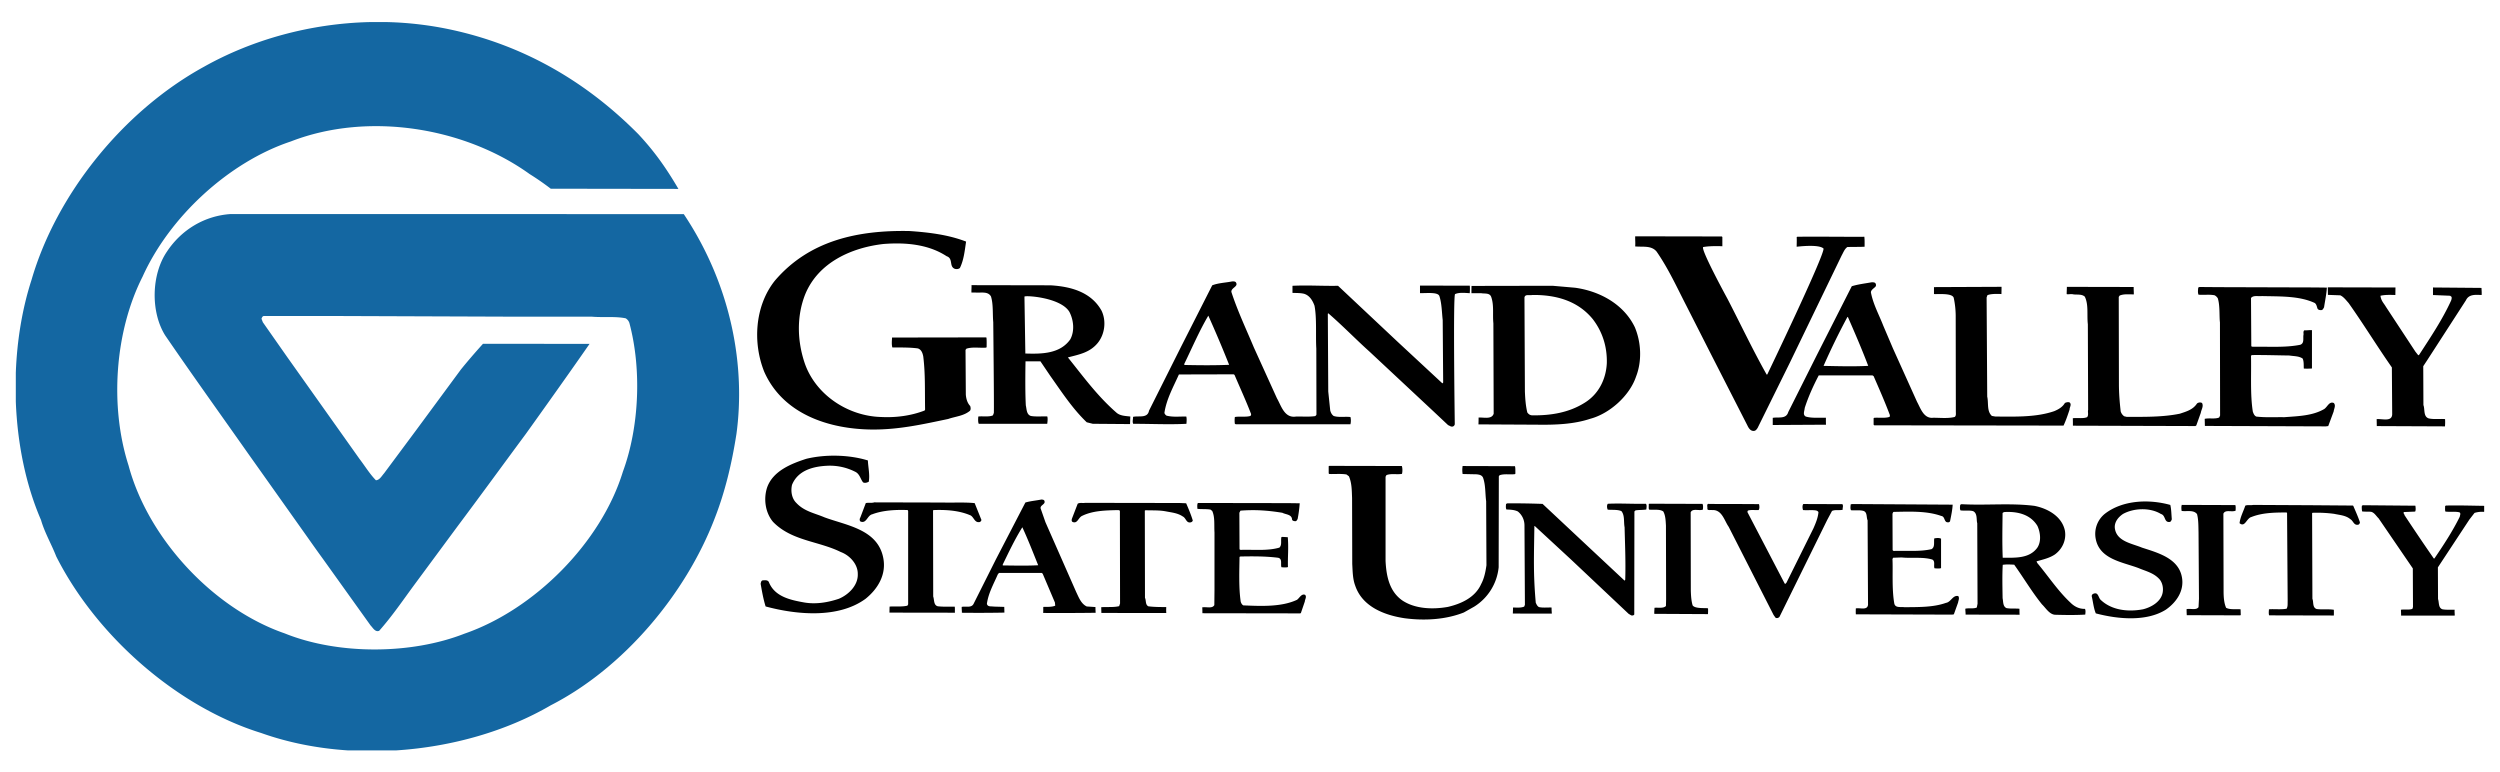 <svg width="178" height="55" xmlns="http://www.w3.org/2000/svg">

 <g>
  <title>Layer 1</title>
  <g id="svg_7">
   <path id="svg_3" d="m68.785,17.201c-0.097,0.655 -0.161,1.31 -0.44,1.879c-0.097,0.086 -0.258,0.097 -0.375,0.055c-0.408,-0.172 -0.087,-0.731 -0.569,-0.892c-1.278,-0.838 -2.889,-0.999 -4.51,-0.87c-2.234,0.258 -4.607,1.289 -5.553,3.565c-0.633,1.579 -0.569,3.34 -0.054,4.886c0.763,2.266 3.072,3.802 5.445,3.866c1.106,0.055 2.158,-0.097 3.104,-0.461l0.033,-0.064c-0.022,-1.418 0.021,-2.546 -0.129,-3.78c-0.042,-0.226 -0.129,-0.505 -0.397,-0.58c-0.59,-0.075 -1.181,-0.064 -1.804,-0.064c-0.064,-0.215 -0.032,-0.483 -0.021,-0.708l6.69,-0.011l0.032,0.022c0.021,0.279 0.011,0.429 0.011,0.676l-0.043,0.032c-0.473,0.032 -0.978,-0.064 -1.396,0.075l-0.064,0.086l0.021,3.179c0.022,0.279 0.097,0.591 0.312,0.816c0.032,0.107 0.054,0.226 -0.011,0.333c-0.44,0.376 -1.031,0.407 -1.557,0.59c-1.75,0.366 -3.48,0.763 -5.392,0.752c-3.114,-0.021 -6.368,-1.106 -7.7,-4.102c-0.837,-2.073 -0.676,-4.704 0.752,-6.497c2.438,-2.857 5.896,-3.609 9.59,-3.534c1.404,0.096 2.779,0.269 4.025,0.751zm53.847,-0.322l0,0.655s-0.791,-0.045 -1.354,0.054c-0.271,0.048 1.717,3.684 1.717,3.684c0.936,1.804 1.795,3.63 2.793,5.401l0.043,-0.011s4.031,-8.39 4.006,-8.961c-0.32,-0.338 -1.914,-0.132 -1.914,-0.132c0,-0.196 0.014,-0.457 0.002,-0.69l0.043,-0.021c1.547,-0.021 3.195,0.011 4.773,0c0.027,0.229 0.018,0.462 0.018,0.709c-0.244,0.017 -0.816,0.011 -1.225,0.021c-0.205,0.14 -0.291,0.397 -0.408,0.602l-3.695,7.646l-2.287,4.63c-0.064,0.096 -0.139,0.215 -0.268,0.215c-0.236,0.021 -0.377,-0.205 -0.461,-0.387l-2.568,-5.026l-1.762,-3.469c-0.676,-1.311 -1.287,-2.663 -2.137,-3.888c-0.375,-0.451 -0.988,-0.312 -1.523,-0.365c0.021,-0.271 -0.006,-0.418 0,-0.72l6.174,0.011l0.033,0.042zm29.285,3.555c0,0.223 0.012,0.33 0.012,0.526c-0.367,0.005 -0.709,-0.043 -1.01,0.085l-0.064,0.097l0.012,6.176c0,0.676 0.053,1.342 0.127,1.976a0.66,0.66 0 0 0 0.248,0.344l0.182,0.043c1.268,0 2.578,0.021 3.781,-0.226c0.451,-0.151 0.934,-0.279 1.225,-0.73c0.107,-0.075 0.234,-0.097 0.354,-0.032c0.129,0.235 -0.053,0.473 -0.086,0.698l-0.322,0.902l-0.064,0.042l-8.721,-0.026c0,-0.161 0,-0.34 -0.006,-0.531c0.334,-0.042 0.725,0.042 1.016,-0.075c0.129,-0.15 0.031,-0.365 0.074,-0.516l-0.02,-6.1c-0.076,-0.655 0.064,-1.396 -0.217,-1.965c-0.215,-0.193 -0.525,-0.129 -0.805,-0.161c-0.172,-0.054 -0.486,0.032 -0.486,-0.035c0,-0.131 0.014,-0.349 0.014,-0.502l4.756,0.01zm12.889,0.032l0.869,0.011c-0.033,0.473 -0.129,0.935 -0.203,1.407c-0.043,0.064 -0.076,0.172 -0.174,0.194c-0.129,0.01 -0.258,-0.012 -0.299,-0.129c-0.045,-0.139 -0.066,-0.279 -0.184,-0.375c-1.107,-0.516 -2.459,-0.461 -3.77,-0.494c-0.258,0.033 -0.611,-0.075 -0.773,0.14l0.021,3.437l0.086,0.032c1.139,-0.021 2.33,0.075 3.395,-0.14c0.311,-0.107 0.191,-0.462 0.234,-0.709c0.023,-0.107 -0.043,-0.201 0.055,-0.322c0.184,0.011 0.346,-0.021 0.549,-0.013l0,2.73c-0.215,0.022 -0.578,0.009 -0.578,0.009c-0.021,-0.183 0.018,-0.514 -0.088,-0.717c-0.27,-0.183 -0.623,-0.162 -0.945,-0.215c-0.893,-0.011 -1.773,-0.043 -2.674,-0.032l-0.055,0.053c0.031,1.332 -0.064,2.75 0.129,3.973c0.053,0.151 0.107,0.29 0.248,0.354c0.643,0.076 1.352,0.032 1.986,0.044c0.998,-0.075 2.02,-0.098 2.846,-0.58c0.234,-0.15 0.354,-0.569 0.688,-0.43c0.16,0.182 0.01,0.407 -0.012,0.602l-0.387,1.041l-0.172,0.021l-8.611,-0.032l-0.012,-0.505c0.332,-0.074 0.73,0.033 1.031,-0.096l0.064,-0.141l-0.01,-6.626c-0.055,-0.461 0.01,-1.192 -0.152,-1.718a0.61,0.61 0 0 0 -0.225,-0.215c-0.355,-0.075 -0.773,-0.011 -1.148,-0.043c-0.066,-0.151 -0.033,-0.344 -0.021,-0.505l0.084,-0.043l1.344,0.011l6.864,0.021zm5.752,0.003l-0.008,0.535c-0.395,-0.011 -0.73,-0.022 -1.062,0.053c0.051,0.378 0.246,0.537 0.387,0.784l2.104,3.2l0.205,0.258l0.064,-0.043c0.816,-1.257 1.652,-2.502 2.266,-3.845c0.033,-0.075 0.064,-0.204 0.033,-0.279l-0.098,-0.075l-1.219,-0.051c-0.002,-0.209 0,-0.537 0,-0.537l3.451,0.03c0.012,0.211 0.023,0.343 0.012,0.505c-0.389,-0.011 -0.902,-0.086 -1.117,0.375l-2.77,4.285l-0.27,0.409l0.012,2.771c0.117,0.279 -0.021,0.815 0.375,0.945c0.355,0.085 0.801,0.019 1.166,0.051c0.012,0.188 0.006,0.357 -0.006,0.518l-4.855,-0.021c0,-0.115 -0.01,-0.493 -0.01,-0.493c0.387,-0.044 1.084,0.215 1.107,-0.344l-0.023,-3.34c-1.051,-1.503 -2.008,-3.071 -3.08,-4.585c-0.184,-0.204 -0.355,-0.44 -0.592,-0.548l-0.881,-0.032c0,-0.188 -0.01,-0.537 -0.01,-0.537l4.819,0.011z"/>
   <path id="svg_4" d="m74.809,20.315c1.429,0.086 2.879,0.473 3.62,1.804c0.354,0.731 0.236,1.675 -0.269,2.298c-0.569,0.698 -1.353,0.827 -2.126,1.031c1.096,1.364 2.105,2.76 3.479,3.952c0.269,0.215 0.623,0.215 0.966,0.257c-0.01,0.167 -0.01,0.368 -0.021,0.538l-2.652,-0.021l-0.43,-0.107c-1.031,-0.988 -1.805,-2.191 -2.599,-3.308l-0.698,-1.032l-1.062,0s-0.043,1.977 0.021,3.137c0.064,0.269 0.043,0.645 0.354,0.752c0.333,0.064 0.795,0.023 1.17,0.034c0.064,0.141 0,0.524 0,0.524l-4.875,0c-0.064,-0.14 -0.043,-0.365 -0.032,-0.517c0.329,-0.037 0.781,0.045 1.042,-0.085l0.065,-0.172c0.021,-0.451 -0.043,-6.465 -0.043,-6.465c-0.054,-0.58 0.011,-1.268 -0.161,-1.825c-0.215,-0.387 -0.708,-0.248 -1.106,-0.28l-0.285,0c-0.01,-0.161 0.014,-0.334 0.005,-0.526l5.637,0.011zm1.332,1.891c-0.623,-1.042 -3.189,-1.192 -3.2,-1.085l0.064,4.049c1.203,0.042 2.481,0.011 3.2,-1.009c0.323,-0.602 0.237,-1.376 -0.064,-1.955zm36.008,-1.719c1.707,0.236 3.447,1.139 4.252,2.813c0.451,1.075 0.518,2.406 0.086,3.512c-0.461,1.375 -1.889,2.642 -3.264,3.006c-1.16,0.387 -2.459,0.44 -3.803,0.42l-4.154,-0.022c0.01,-0.163 0.01,-0.485 0.01,-0.485c0.363,-0.027 0.934,0.153 1.074,-0.276l-0.021,-6.433c-0.064,-0.645 0.055,-1.267 -0.15,-1.869c-0.107,-0.323 -0.473,-0.226 -0.73,-0.279l-0.682,0c0,-0.244 0,-0.244 0.006,-0.516l5.766,-0.011l1.61,0.14zm1.256,2.234c-1.072,-1.31 -2.631,-1.74 -4.316,-1.718c-0.182,0.053 -0.504,-0.086 -0.547,0.182l0.031,6.69c0.021,0.516 0.055,1.01 0.172,1.492c0.086,0.119 0.184,0.194 0.334,0.205c1.375,0.021 2.641,-0.205 3.725,-0.881c1.031,-0.623 1.547,-1.708 1.602,-2.835c0.03,-1.191 -0.323,-2.254 -1.001,-3.135zm-25.418,-2.631c0.226,0.322 -0.344,0.387 -0.312,0.699c0.44,1.353 1.052,2.642 1.601,3.952l1.643,3.619c0.301,0.515 0.525,1.429 1.354,1.299c0.461,-0.011 0.934,0.032 1.363,-0.031c0.053,-0.033 0.096,-0.075 0.096,-0.129l-0.01,-4.683c-0.055,-0.902 0.043,-2.169 -0.129,-3.05c-0.129,-0.354 -0.344,-0.73 -0.742,-0.848c-0.258,-0.064 -0.547,-0.054 -0.826,-0.064l0,-0.505c1.105,-0.054 2.115,0.021 3.244,0l4.252,3.995l3.18,2.953l0.053,-0.064l-0.033,-4.446c-0.062,-0.525 -0.062,-1.181 -0.236,-1.707c-0.105,-0.287 -0.818,-0.207 -1.381,-0.207l0,-0.537l3.543,0.003c0.027,0.159 0,0.537 0,0.537c-0.354,-0.021 -0.746,-0.068 -1.045,0.064c-0.15,0.067 -0.021,9.268 -0.021,9.268c-0.021,0.076 -0.062,0.141 -0.15,0.161c-0.127,0.033 -0.215,-0.063 -0.322,-0.097l-1.062,-0.998l-4.553,-4.253c-0.924,-0.827 -1.924,-1.858 -2.922,-2.717l-0.031,0.042l0.031,5.531l0.141,1.354c0.043,0.149 0.107,0.29 0.246,0.387c0.355,0.118 0.807,0.031 1.193,0.074c0.041,0.151 0.041,0.354 0,0.516l-8.163,0l-0.067,-0.033a1.782,1.782 0 0 1 0,-0.484c0.354,-0.063 0.773,0.022 1.105,-0.074c0.054,-0.054 0.065,-0.129 0.033,-0.184c-0.355,-0.923 -0.773,-1.825 -1.16,-2.738l-0.064,-0.043l-3.898,0.01c-0.397,0.892 -0.881,1.74 -1.031,2.729c0.011,0.085 0.086,0.161 0.15,0.203c0.462,0.119 0.924,0.054 1.407,0.064c0.043,0.161 0.021,0.355 0.01,0.517c-1.224,0.064 -2.481,0 -3.791,0c-0.075,-0.173 0,-0.322 -0.011,-0.494c0.397,-0.098 1.031,0.129 1.138,-0.44l2.277,-4.543l2.223,-4.382c0.43,-0.172 0.945,-0.183 1.417,-0.279c0.099,-0.001 0.184,-0.012 0.26,0.053zm-0.473,5.885a83.928,83.928 0 0 0 -1.482,-3.5c-0.645,1.095 -1.149,2.276 -1.708,3.426l0,0.085c1.052,0.022 2.149,0.033 3.19,-0.011zm46.006,-5.82c0.053,0.064 0.076,0.183 0.012,0.257c-0.107,0.118 -0.322,0.226 -0.322,0.408c0.16,0.848 0.578,1.59 0.881,2.373l0.686,1.611l1.719,3.812c0.248,0.451 0.473,1.213 1.16,1.128c0.482,0 1.053,0.064 1.514,-0.055c0.119,-0.074 0.086,-0.268 0.086,-0.376l-0.01,-6.755a6.267,6.267 0 0 0 -0.141,-1.353c-0.107,-0.362 -1.154,-0.242 -1.406,-0.269l0,-0.494l4.811,-0.021c0,0.287 -0.008,0.516 -0.008,0.516s-0.732,-0.054 -1.002,0.086l-0.053,0.161l0.043,7.056c0.107,0.462 -0.043,1.031 0.332,1.375l0.248,0.042c1.449,0.012 2.932,0.055 4.199,-0.386c0.279,-0.118 0.58,-0.279 0.752,-0.58c0.096,-0.043 0.234,-0.086 0.342,-0.032c0.152,0.15 -0.01,0.333 -0.01,0.505c-0.129,0.387 -0.258,0.772 -0.43,1.139l-13.477,-0.021l-0.045,-0.043l0,-0.463l0.055,-0.031c0.365,-0.021 0.762,0.043 1.086,-0.064l0.02,-0.118c-0.354,-0.945 -0.762,-1.869 -1.16,-2.782l-0.084,-0.054l-3.824,0c-0.387,0.742 -0.74,1.515 -0.998,2.319c-0.012,0.205 -0.162,0.484 0.074,0.612c0.43,0.13 0.938,0.073 1.434,0.087c0,0.228 -0.004,0.332 0.006,0.494l-3.791,0.021l0,-0.509c0.398,-0.074 0.955,0.111 1.105,-0.414l2.053,-4.092l2.469,-4.865c0.451,-0.14 0.936,-0.194 1.408,-0.28c0.095,0.001 0.192,-0.01 0.266,0.055zm-0.503,5.895c-0.441,-1.17 -0.945,-2.33 -1.451,-3.49l-0.043,0.033a48.985,48.985 0 0 0 -1.686,3.458c1.117,0.021 2.072,0.053 3.18,-0.001zm-71.224,6.734c0.022,0.504 0.151,1.02 0.064,1.514c-0.118,0.064 -0.279,0.118 -0.408,0.044c-0.193,-0.248 -0.236,-0.612 -0.58,-0.763a3.974,3.974 0 0 0 -1.933,-0.419c-1.021,0.042 -2.126,0.321 -2.545,1.363c-0.097,0.431 -0.032,0.956 0.312,1.289c0.559,0.602 1.32,0.73 1.997,1.021c1.558,0.579 3.802,0.848 4.189,2.898c0.225,1.149 -0.354,2.17 -1.257,2.9c-1.933,1.417 -4.897,1.148 -7.12,0.548c-0.161,-0.516 -0.258,-1.063 -0.354,-1.611c0.021,-0.097 0.032,-0.226 0.15,-0.247c0.161,-0.01 0.386,-0.043 0.451,0.162c0.419,0.998 1.515,1.234 2.459,1.405c0.87,0.161 1.75,0 2.514,-0.257c0.687,-0.29 1.374,-0.956 1.342,-1.762c0.011,-0.697 -0.57,-1.331 -1.214,-1.567c-1.579,-0.784 -3.501,-0.784 -4.822,-2.148c-0.547,-0.654 -0.687,-1.632 -0.418,-2.448c0.418,-1.182 1.729,-1.696 2.792,-2.04c1.375,-0.333 3.061,-0.29 4.381,0.118zm38.018,0.397c0.053,0.151 0.053,0.398 0.01,0.559c-0.365,0.064 -0.752,-0.043 -1.105,0.086l-0.064,0.118l0,5.993c0.053,1.073 0.268,2.19 1.223,2.835c0.893,0.58 2.127,0.634 3.213,0.44c0.922,-0.215 1.943,-0.655 2.373,-1.633c0.215,-0.397 0.311,-0.88 0.375,-1.332l-0.021,-4.563c-0.074,-0.526 -0.031,-1.16 -0.227,-1.687c-0.096,-0.183 -0.277,-0.203 -0.449,-0.226l-1,-0.021a1.752,1.752 0 0 1 0,-0.569l3.727,0.011c0.043,0.161 0.021,0.354 0.033,0.526l-0.043,0.043c-0.365,0.043 -0.752,-0.043 -1.086,0.076l-0.053,0.075l-0.012,6.476a3.743,3.743 0 0 1 -1.738,2.803l-0.742,0.418c-1.277,0.505 -2.781,0.602 -4.23,0.408c-1.406,-0.214 -2.986,-0.805 -3.5,-2.309c-0.184,-0.482 -0.184,-0.999 -0.215,-1.558l-0.012,-4.692c-0.021,-0.504 -0.012,-1.062 -0.225,-1.546l-0.174,-0.13c-0.385,-0.064 -0.814,-0.021 -1.223,-0.032l-0.043,-0.043l0,-0.516l0.043,-0.021l5.165,0.011zm54.715,2.771c0.076,0.322 0.076,0.676 0.107,1.021c-0.031,0.075 -0.064,0.192 -0.17,0.192c-0.389,0.032 -0.258,-0.473 -0.604,-0.569c-0.771,-0.472 -1.932,-0.429 -2.705,0c-0.334,0.227 -0.611,0.569 -0.58,0.988c0.107,0.967 1.215,1.106 1.934,1.407c1.115,0.365 2.607,0.751 2.846,2.115c0.172,0.945 -0.375,1.762 -1.139,2.299c-1.396,0.88 -3.447,0.677 -4.994,0.268c-0.16,-0.387 -0.193,-0.815 -0.291,-1.224c0,-0.097 0.066,-0.161 0.15,-0.183c0.322,-0.118 0.322,0.29 0.484,0.44c0.773,0.74 1.943,0.881 3.018,0.676c0.57,-0.139 1.268,-0.525 1.396,-1.17c0.064,-0.322 0,-0.677 -0.193,-0.935c-0.408,-0.483 -0.988,-0.602 -1.514,-0.827c-1.129,-0.429 -2.762,-0.622 -3.051,-2.062a1.835,1.835 0 0 1 0.645,-1.805c1.257,-0.975 3.126,-1.061 4.661,-0.631z"/>
   <path id="svg_5" d="m67.153,35.78c0.751,0.021 1.524,-0.032 2.244,0.043l0.483,1.203c-0.022,0.063 -0.075,0.149 -0.161,0.149c-0.354,0.044 -0.387,-0.419 -0.677,-0.504c-0.773,-0.323 -1.675,-0.387 -2.577,-0.354l-0.032,0.031l0.011,6.122c0.086,0.247 0.021,0.612 0.323,0.697c0.386,0.044 0.814,0.027 1.211,0.027c0.021,0.14 0.003,0.29 0.013,0.431l-4.662,-0.007c0.003,-0.135 0.003,-0.294 0.011,-0.429c0.451,-0.033 0.859,0.031 1.267,-0.065l0.053,-0.096l0,-6.638l-0.031,-0.074c-0.827,-0.032 -1.762,0.011 -2.524,0.301c-0.354,0.074 -0.408,0.687 -0.838,0.515c-0.085,-0.075 -0.064,-0.204 -0.01,-0.29l0.386,-1.02c0.183,-0.054 0.419,0.011 0.601,-0.054l4.909,0.012zm17.301,0.054c0.172,0.397 0.344,0.806 0.472,1.224c-0.021,0.086 -0.096,0.129 -0.183,0.14c-0.29,0.032 -0.3,-0.321 -0.537,-0.43c-0.365,-0.247 -0.794,-0.278 -1.224,-0.364c-0.484,-0.086 -0.945,-0.055 -1.429,-0.075l-0.042,0.031l0.011,6.207c0.096,0.194 0.011,0.474 0.236,0.602c0.408,0.054 0.859,0.054 1.278,0.054c-0.003,0.182 -0.01,0.263 0.004,0.424l-4.622,-0.004l-0.011,-0.409c0.431,-0.03 0.88,0.022 1.277,-0.075l0.064,-0.192l-0.011,-6.573c-0.011,-0.074 -0.097,-0.074 -0.161,-0.074c-0.902,0.021 -1.804,0.042 -2.566,0.429c-0.247,0.15 -0.312,0.569 -0.655,0.408c-0.097,-0.085 -0.032,-0.226 0,-0.312l0.376,-0.977c0.14,-0.097 0.365,-0.032 0.537,-0.064l6.723,0.011l0.463,0.019zm8.086,0a9.364,9.364 0 0 1 -0.15,1.127c-0.055,0.065 -0.064,0.15 -0.172,0.15c-0.086,-0.011 -0.203,-0.021 -0.225,-0.129c-0.021,-0.364 -0.451,-0.343 -0.688,-0.472c-1,-0.162 -1.923,-0.236 -2.986,-0.151l-0.076,0.151l0.011,2.599l0.065,0.043c0.934,-0.032 1.921,0.086 2.771,-0.161c0.193,-0.172 0.096,-0.483 0.139,-0.709c-0.01,-0.043 0.043,-0.055 0.076,-0.055l0.385,0.022c0.066,0.795 -0.01,1.386 0.012,2.127c-0.139,0.043 -0.311,0.021 -0.461,0.011c-0.086,-0.205 0.096,-0.623 -0.258,-0.677c-0.859,-0.107 -1.784,-0.107 -2.696,-0.086l-0.033,0.043c-0.011,0.944 -0.064,2.18 0.086,3.179c0.032,0.096 0.085,0.203 0.182,0.257c1.31,0.054 2.718,0.118 3.823,-0.396c0.182,-0.129 0.322,-0.462 0.58,-0.354c0.129,0.15 -0.012,0.312 -0.021,0.473l-0.279,0.816l-0.043,0.031l-6.97,-0.011c-0.002,-0.158 -0.002,-0.292 -0.011,-0.418c0.324,-0.049 0.709,0.107 0.86,-0.161l0.011,-1.053l0,-4.124c-0.033,-0.516 0.042,-1.084 -0.161,-1.524l-0.118,-0.097c-0.29,-0.054 -0.623,-0.021 -0.935,-0.054c-0.011,-0.129 -0.032,-0.312 0.032,-0.419l6.433,0.011l0.817,0.011zm17.291,0.043l3.061,2.867l2.779,2.599l0.045,-0.064c0.043,-1.256 -0.021,-2.663 -0.045,-3.737c-0.074,-0.387 0.023,-0.838 -0.225,-1.149c-0.289,-0.128 -0.676,-0.074 -0.977,-0.106c-0.055,-0.118 -0.076,-0.323 0.01,-0.419c0.936,-0.043 1.762,0.021 2.707,0c0.086,0.096 0.043,0.279 0.031,0.408c-0.246,0.043 -0.514,0.021 -0.771,0.064l-0.076,0.075l-0.01,7.335c-0.043,0.075 -0.141,0.085 -0.215,0.064l-0.184,-0.107l-4.102,-3.867l-2.578,-2.383l-0.033,0c-0.031,2.212 -0.084,3.382 0.098,5.455c0.055,0.118 0.098,0.236 0.225,0.311c0.27,0.064 0.592,0.022 0.902,0.033c-0.002,0.169 0.008,0.284 0.018,0.431c-0.977,0.009 -1.842,-0.002 -2.777,-0.002c0.006,-0.166 0.014,-0.28 0.012,-0.429c0.33,0.001 0.547,0.031 0.795,-0.064l0.053,-0.129l-0.031,-5.649c0,-0.386 -0.162,-0.751 -0.473,-0.998c-0.236,-0.118 -0.516,-0.129 -0.807,-0.14c-0.064,-0.086 -0.043,-0.279 -0.031,-0.397l0.096,-0.043c0.892,-0.002 1.622,0.009 2.503,0.041zm11.383,0c0.064,0.096 0.043,0.279 0.031,0.408c-0.277,0.106 -0.73,-0.118 -0.869,0.193l0.01,5.584c0.012,0.354 0.033,0.72 0.129,1.041c0.184,0.269 1.021,0.161 1.096,0.216c0.01,0.138 0.004,0.279 -0.004,0.406l-3.818,-0.02c-0.014,-0.114 0.006,-0.282 0.01,-0.43c0.248,-0.032 0.635,0.064 0.816,-0.129l0.012,-0.473l-0.012,-5.252c-0.021,-0.354 -0.031,-0.73 -0.193,-1.009c-0.279,-0.183 -0.666,-0.086 -1.01,-0.129c-0.043,-0.118 -0.01,-0.258 -0.021,-0.397l0.043,-0.021l3.78,0.012zm4.027,0.02c0.031,0.108 0.053,0.334 -0.033,0.42c-0.246,0.011 -0.514,-0.032 -0.74,0.031c-0.064,0.033 -0.053,0.13 -0.021,0.172l2.621,5.026l0.041,0.032l0.086,-0.086l1.924,-3.877c0.16,-0.365 0.311,-0.72 0.354,-1.127c0,-0.075 -0.096,-0.119 -0.16,-0.141c-0.301,-0.053 -0.623,0 -0.936,-0.031c-0.043,-0.119 -0.064,-0.333 0.021,-0.43l2.781,0.01c0.086,0.151 0,0.236 0.021,0.398c-0.236,0.063 -0.535,-0.021 -0.762,0.086l-0.344,0.645l-3.395,6.895c-0.064,0.074 -0.182,0.118 -0.279,0.064l-0.139,-0.194l-3.199,-6.282c-0.312,-0.439 -0.473,-1.234 -1.182,-1.191c-0.129,-0.021 -0.355,0.053 -0.334,-0.119c0.012,-0.106 -0.053,-0.257 0.043,-0.321c1.195,0.02 2.439,0 3.632,0.02zm13.789,0.034c-0.021,0.397 -0.107,0.784 -0.184,1.17c-0.043,0.119 -0.193,0.097 -0.268,0.064c-0.16,-0.107 -0.119,-0.397 -0.365,-0.43c-1.01,-0.365 -2.234,-0.311 -3.361,-0.289c-0.076,0 -0.076,0.074 -0.107,0.129l0.01,2.598l0.066,0.054c0.912,-0.031 1.867,0.065 2.705,-0.128c0.258,-0.15 0.15,-0.494 0.193,-0.763c0.15,-0.032 0.365,-0.054 0.484,0.021l0,2.094c-0.141,0.044 -0.324,0.021 -0.463,0.011c-0.086,-0.16 0.074,-0.505 -0.162,-0.623c-0.664,-0.203 -1.492,-0.074 -2.18,-0.149l-0.611,0.021l-0.043,0.097c0.043,0.805 -0.055,2.094 0.129,3.157c0.074,0.344 0.461,0.226 0.719,0.268c1.031,-0.011 2.062,0.012 2.965,-0.311c0.354,-0.054 0.482,-0.569 0.869,-0.483c0.107,0.14 0.012,0.312 -0.01,0.461l-0.301,0.839l-0.119,0.021l-6.859,-0.021c-0.012,-0.153 -0.006,-0.275 -0.002,-0.42c0.297,-0.063 0.816,0.161 0.869,-0.258l-0.031,-6.014c-0.098,-0.226 -0.012,-0.559 -0.279,-0.666c-0.291,-0.086 -0.592,-0.022 -0.902,-0.054c-0.064,-0.118 -0.033,-0.29 -0.021,-0.419l0.107,-0.021l7.152,0.044zm20.125,0.031c0.043,0.119 0.021,0.27 0.021,0.397c-0.268,0.13 -0.73,-0.106 -0.871,0.216l0.014,5.52c0,0.344 0.02,0.827 0.182,1.182c0.289,0.15 0.688,0.075 1.029,0.106l0.012,0.408l-0.043,0.022l-3.801,-0.011c-0.008,-0.157 -0.014,-0.258 -0.012,-0.431c0.279,-0.063 0.678,0.098 0.85,-0.14l0.031,-0.601l-0.031,-4.726c-0.012,-0.44 0,-0.901 -0.107,-1.3c-0.248,-0.321 -0.73,-0.171 -1.096,-0.225c-0.021,-0.141 -0.033,-0.301 0.01,-0.43l3.812,0.013zm8.365,0.033l0.033,0.021c0.16,0.375 0.342,0.773 0.473,1.17c0,0.064 -0.043,0.15 -0.117,0.172c-0.322,0.064 -0.346,-0.269 -0.57,-0.397c-0.32,-0.269 -0.752,-0.289 -1.15,-0.376a9.228,9.228 0 0 0 -1.545,-0.074l-0.022,0.032l0.021,6.089c0.096,0.226 -0.012,0.623 0.301,0.73c0.387,0.054 0.826,-0.011 1.225,0.054c0.006,0.142 0.006,0.276 0,0.408l-4.607,-0.011c-0.043,-0.13 -0.021,-0.29 -0.012,-0.431c0.408,-0.031 0.859,0.033 1.258,-0.042c0.096,-0.173 0.064,-0.354 0.074,-0.548l-0.043,-6.262l-0.031,-0.042c-0.893,0 -1.75,0.021 -2.504,0.322c-0.354,0.085 -0.461,0.772 -0.848,0.439c0.055,-0.451 0.27,-0.826 0.408,-1.245c0.162,-0.075 0.377,-0.011 0.559,-0.054l4.102,0.021l2.995,0.024zm4.457,0.011c0.012,0.128 0.043,0.312 -0.02,0.419l-0.797,0.032c-0.074,0.086 0.043,0.149 0.043,0.225a155.813,155.813 0 0 0 2.084,3.083l0.043,0c0.656,-0.967 1.299,-1.944 1.805,-2.975c0.01,-0.098 0.096,-0.236 -0.021,-0.312c-0.311,-0.075 -0.676,-0.012 -1,-0.054c-0.041,-0.107 -0.02,-0.258 -0.02,-0.397l0.062,-0.032c0.963,-0.022 1.766,0.01 2.717,0.021l0,0.408c-0.004,0.008 -0.006,0.015 -0.01,0.021a1.813,1.813 0 0 0 -0.676,0.074l-0.367,0.473l-2.242,3.404l0.01,2.256c0.086,0.246 0.01,0.623 0.311,0.729c0.281,0.054 0.582,0.022 0.871,0.033c-0.012,0.21 0.016,0.283 0.004,0.417l-3.816,0.001c0.004,-0.135 -0.01,-0.27 -0.01,-0.418c0.268,-0.044 0.568,0.031 0.816,-0.064l0.041,-0.13l-0.012,-2.749l-2.436,-3.565c-0.162,-0.15 -0.291,-0.396 -0.516,-0.461c-0.205,-0.032 -0.441,0 -0.656,-0.032a1.312,1.312 0 0 1 -0.021,-0.397l0.064,-0.044l3.749,0.034zm-27.126,0.011c0.934,0.182 1.955,0.74 2.17,1.762c0.117,0.676 -0.184,1.31 -0.709,1.696c-0.398,0.268 -0.871,0.364 -1.311,0.494l0.053,0.118c0.785,0.934 1.461,1.976 2.354,2.812c0.277,0.28 0.621,0.463 1.041,0.452c0.064,0.118 0.033,0.29 0.021,0.408c-0.709,0.043 -1.449,0.031 -2.158,0.011c-0.398,-0.032 -0.656,-0.484 -0.924,-0.741c-0.721,-0.892 -1.301,-1.88 -1.977,-2.824c-0.268,-0.011 -0.559,-0.032 -0.816,0.011c-0.043,0.772 -0.021,1.589 -0.01,2.373c0.053,0.246 0.01,0.591 0.279,0.708c0.289,0.055 0.629,0.015 0.92,0.046c0.004,0.197 0.002,0.272 0.012,0.424l-3.846,-0.007c0.004,-0.108 -0.02,-0.29 -0.02,-0.419c0.238,-0.064 0.58,0.021 0.818,-0.086l0.053,-0.269l-0.021,-5.735c-0.074,-0.225 0.033,-0.708 -0.301,-0.859c-0.27,-0.074 -0.602,-0.01 -0.891,-0.053c-0.064,-0.107 -0.033,-0.279 -0.021,-0.397l0.086,-0.044c1.729,0.097 3.522,-0.096 5.198,0.119zm0.214,1.427c-0.494,-0.816 -1.408,-1.041 -2.352,-0.987c-0.043,0.021 -0.098,0.021 -0.129,0.074c-0.012,1.14 -0.033,2.116 0.01,3.18c0.902,0 1.891,0.063 2.459,-0.709c0.301,-0.44 0.227,-1.096 0.012,-1.558zm-70.695,-1.76c0.075,0.247 -0.387,0.289 -0.258,0.569l0.322,0.923l2.19,4.973c0.183,0.376 0.344,0.838 0.752,1.031l0.623,0.042c-0.007,0.107 0.007,0.275 0.01,0.408c-1.252,0.016 -2.567,0.021 -3.736,0.012c0.015,-0.138 0.001,-0.285 0.011,-0.43c0.29,-0.011 0.579,0.021 0.848,-0.087l-0.021,-0.226l-0.871,-2.051l-0.064,-0.054l-3.05,0l-0.085,0.107c-0.291,0.677 -0.666,1.321 -0.773,2.084c0.043,0.246 0.322,0.171 0.494,0.204l0.741,0.021c0.007,0.131 0.007,0.266 0.011,0.407c-1.017,0.02 -2.03,0.022 -3.028,0.011c0.004,-0.152 -0.021,-0.289 -0.011,-0.418c0.29,-0.064 0.709,0.107 0.859,-0.247l1.579,-3.146l1.826,-3.522l0.268,-0.516c0.365,-0.107 0.773,-0.14 1.149,-0.215c0.084,0.011 0.192,0.011 0.214,0.12zm-1.579,1.857c-0.527,0.838 -0.956,1.751 -1.396,2.653l0,0.064c0.816,0.01 1.708,0.031 2.524,-0.012c-0.366,-0.911 -0.72,-1.824 -1.128,-2.705z"/>
   <path id="svg_6" fill="#1467a2" d="m45.458,9.561c1.063,1.14 1.896,2.267 2.845,3.889l-9.088,-0.014c-0.57,-0.433 -0.985,-0.715 -1.507,-1.044c-4.611,-3.315 -11.473,-4.466 -17.002,-2.32c-4.388,1.46 -8.62,5.336 -10.554,9.626c-1.962,3.866 -2.368,9.183 -0.996,13.454c1.383,5.171 6.002,10.178 11.116,11.946c3.808,1.536 9.007,1.508 12.796,0.02c4.987,-1.721 9.733,-6.485 11.28,-11.53c1.16,-3.142 1.354,-7.269 0.464,-10.594a0.621,0.621 0 0 0 -0.261,-0.329c-0.725,-0.154 -1.604,-0.048 -2.388,-0.116l-5.103,0l-13.01,-0.049l-5.267,0c-0.097,0.01 -0.136,0.117 -0.165,0.194l0.097,0.251l1.72,2.455l5.171,7.287c0.387,0.502 0.706,1.044 1.16,1.508c0.261,-0.01 0.415,-0.31 0.58,-0.493l2.291,-3.082l3.18,-4.312c0.463,-0.57 0.942,-1.131 1.573,-1.831l7.587,0.007c-1.746,2.519 -4.541,6.415 -4.541,6.415c-1.624,2.193 -3.228,4.398 -4.871,6.592l-3.064,4.146c-0.812,1.102 -1.585,2.242 -2.503,3.276c-0.281,0.116 -0.445,-0.213 -0.609,-0.377l-3.383,-4.727c-0.367,-0.503 -0.744,-1.034 -1.111,-1.556l-4.243,-5.982c-1.972,-2.803 -3.972,-5.587 -5.896,-8.4c-1.044,-1.682 -0.977,-4.339 0.135,-5.962c1.044,-1.576 2.696,-2.543 4.523,-2.668l7.684,0s15,0.002 24.59,0.006c3.482,5.222 4.386,10.983 3.748,15.651c-0.329,2.107 -0.812,4.146 -1.575,6.079c-2.04,5.278 -6.399,10.555 -11.647,13.241c-3.144,1.838 -7.037,2.953 -10.989,3.209l-3.475,0c-2.129,-0.141 -4.216,-0.547 -6.151,-1.237c-5.935,-1.836 -11.705,-6.853 -14.594,-12.573c-0.338,-0.871 -0.822,-1.683 -1.083,-2.591c-1.088,-2.509 -1.685,-5.461 -1.795,-8.447l0,-2.035c0.084,-2.304 0.458,-4.572 1.119,-6.615c1.759,-6.06 6.485,-11.995 12.275,-15.174c3.45,-1.938 7.566,-3.077 11.767,-3.182l1.302,0a24.49,24.49 0 0 1 4.628,0.562c4.987,1.095 9.432,3.579 13.24,7.426z"/>
  </g>
 </g>
</svg>